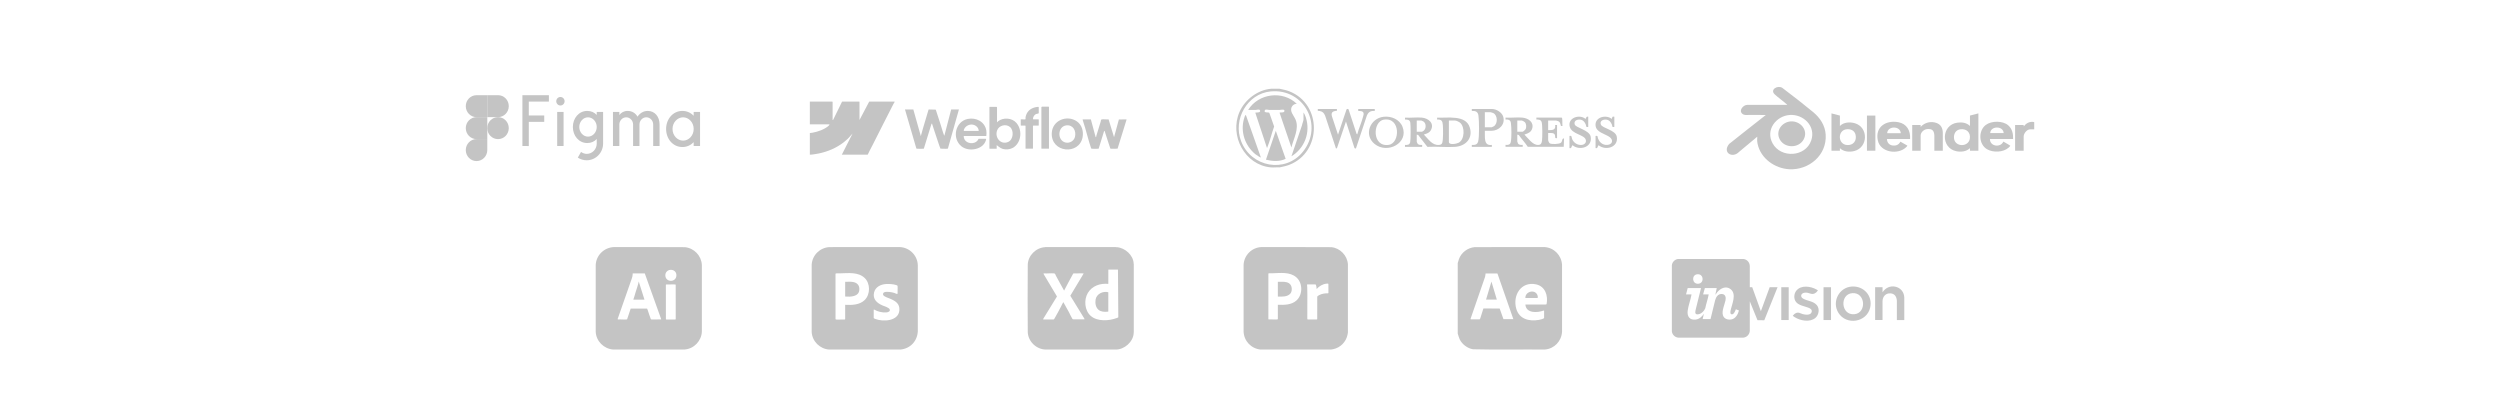 <svg xmlns="http://www.w3.org/2000/svg" width="1366" height="227" viewBox="0 0 1366 227" fill="none"><rect width="1366" height="227" fill="white"></rect><g clip-path="url(#clip0_1120_1030)"><path d="M285.441 52.014V79.782L288.933 79.796V66.58H297.369V63.083H288.933V55.511H299.914V52.014H285.441ZM306.215 57.648C307.481 57.648 308.495 56.598 308.495 55.319C308.495 54.04 307.467 52.991 306.215 52.991C304.963 52.991 303.936 54.04 303.936 55.319C303.936 56.598 304.963 57.648 306.215 57.648ZM304.443 61.145V79.779H307.934V61.145H304.443Z" fill="#C4C4C4"></path><path fill-rule="evenodd" clip-rule="evenodd" d="M320.901 60.604C316.251 60.604 313.012 64.62 313.012 69.382C313.012 74.145 316.251 78.161 320.901 78.161C323.033 78.161 324.778 77.317 326.057 75.956V78.418C326.057 81.508 323.684 84.079 320.582 84.079C319.464 84.079 318.356 83.644 317.477 83.016L315.718 86.12C317.117 87.046 318.783 87.577 320.569 87.577C325.527 87.577 329.535 83.479 329.535 78.418V61.146H326.057V62.806C324.778 61.444 323.033 60.601 320.901 60.601V60.604ZM316.517 69.382C316.517 66.43 318.729 64.102 321.287 64.102C323.845 64.102 326.057 66.43 326.057 69.382C326.057 72.335 323.845 74.663 321.287 74.663C318.729 74.663 316.517 72.335 316.517 69.382Z" fill="#C4C4C4"></path><path d="M342.156 64.102C340.092 64.102 338.413 65.898 338.413 68.007V79.783H334.922V61.146H338.413V62.847C339.441 61.499 340.945 60.601 342.919 60.601C345.369 60.601 347.249 61.839 348.344 63.745C349.556 61.907 351.53 60.601 353.913 60.601C357.898 60.601 360.376 63.882 360.389 67.939V79.779H356.898V67.99C356.898 65.881 355.219 64.085 353.154 64.085C351.09 64.085 349.411 65.881 349.411 67.99V79.779H345.92V67.99C345.906 65.881 344.228 64.098 342.163 64.098L342.156 64.102Z" fill="#C4C4C4"></path><path fill-rule="evenodd" clip-rule="evenodd" d="M379.017 63.258C377.459 61.612 375.324 60.603 372.86 60.603C367.663 60.603 363.957 65.109 363.957 70.472C363.957 75.835 367.65 80.341 372.86 80.341C375.324 80.341 377.456 79.319 379.017 77.687V79.782H382.508V61.145H379.017V63.254V63.258ZM367.465 70.472C367.465 66.92 370.131 64.101 373.25 64.101C376.368 64.101 379.034 66.906 379.034 70.472C379.034 74.039 376.368 76.844 373.25 76.844C370.131 76.83 367.465 74.025 367.465 70.472Z" fill="#C4C4C4"></path><path d="M266.238 70.009C266.238 66.7 268.864 64.005 272.117 64.005C275.37 64.005 277.995 66.686 277.995 70.009C277.995 73.332 275.37 76.013 272.117 76.013C268.864 76.013 266.238 73.318 266.238 70.009Z" fill="#C4C4C4"></path><path d="M254.5 82.001C254.5 78.692 257.125 75.997 260.378 75.997H266.257V82.001C266.257 85.31 263.631 88.006 260.378 88.006C257.125 88.006 254.5 85.321 254.5 82.001Z" fill="#C4C4C4"></path><path d="M266.238 52.014V64.005H272.117C275.356 64.005 277.995 61.324 277.995 58.001C277.995 54.678 275.366 52 272.117 52H266.238V52.014Z" fill="#C4C4C4"></path><path d="M254.5 58.015C254.5 61.324 257.125 64.019 260.378 64.019H266.257V52.014H260.378C257.125 52.014 254.5 54.695 254.5 58.015Z" fill="#C4C4C4"></path><path d="M254.5 70.01C254.5 73.319 257.125 76.014 260.378 76.014H266.257V64.009H260.378C257.125 64.005 254.5 66.701 254.5 70.01Z" fill="#C4C4C4"></path></g><g clip-path="url(#clip1_1120_1030)"><path d="M615.511 65.495L610.649 81.21C610.497 81.308 607.352 81.305 606.991 81.255C606.869 81.24 606.755 81.236 606.671 81.122C605.582 77.997 604.646 74.819 603.595 71.679C603.542 71.516 603.458 71.504 603.302 71.523L600.332 81.164C600.264 81.263 600.161 81.24 600.062 81.255C599.388 81.339 597.211 81.343 596.537 81.255C596.206 81.213 596.187 80.951 596.076 80.635C594.889 77.236 593.986 73.434 592.958 69.974C592.509 68.46 591.969 66.96 591.554 65.43C591.516 65.358 591.649 65.225 591.675 65.225H596.046L598.661 74.949C599.084 74.933 598.966 74.442 599.042 74.207C599.887 71.63 600.607 68.985 601.429 66.416C601.558 66.005 601.478 65.293 602.034 65.221C603.146 65.072 604.577 65.342 605.727 65.221L608.708 74.953L611.357 65.285L615.511 65.228V65.499V65.495Z" fill="#C4C4C4"></path><path d="M454.846 55.5C454.796 55.614 454.937 55.766 454.937 55.816V65.586L455.207 65.525L460.115 55.5H469.487C469.487 55.5 469.624 55.626 469.624 55.633V65.582L474.939 55.5H488.682C489.15 55.5 488.286 56.592 488.24 56.68C484.365 64.166 480.493 71.984 476.686 79.44C475.829 81.122 474.893 82.766 474.128 84.494H459.981L465.791 73.057L464.881 73.993C463.807 75.375 462.391 76.669 461.013 77.742C457.012 80.859 452.249 82.857 447.403 83.858C446.105 84.125 444.75 84.307 443.436 84.49C443.136 84.532 442.801 84.471 442.496 84.494V72.699C442.98 72.581 443.482 72.6 443.973 72.509C446.885 71.972 450.361 70.781 452.634 68.829C452.843 68.646 453.296 68.204 453.22 67.927H442.5V55.5H454.846ZM466.019 72.966C466.065 72.593 465.886 72.593 465.931 72.966H466.019Z" fill="#C4C4C4"></path><path d="M499.045 59.824L503.099 74.23C503.32 74.268 503.202 74.123 503.233 74.005C503.579 72.684 503.96 71.368 504.337 70.066C505.33 66.66 506.347 63.272 507.367 59.877L507.508 59.816L511.3 59.912C512.103 62.507 512.982 65.076 513.82 67.657C514.318 69.198 514.756 70.793 515.263 72.338C515.403 72.764 515.651 73.552 515.837 73.921C515.887 74.016 515.792 74.093 516.024 74.051L519.72 59.824H523.954L517.962 81.073C517.878 81.225 517.756 81.236 517.604 81.255C516.488 81.4 515.026 81.156 513.877 81.233C513.469 80.285 513.142 79.28 512.803 78.298C511.916 75.703 511.079 73.065 510.192 70.462C509.864 69.503 509.564 68.528 509.259 67.565L508.985 67.607C507.637 72.132 506.21 76.65 504.801 81.164C504.736 81.267 504.634 81.244 504.535 81.255C503.808 81.347 501.851 81.328 501.101 81.255C500.949 81.24 500.8 81.263 500.693 81.122L494.484 59.82H499.034L499.045 59.824Z" fill="#C4C4C4"></path><path d="M544.771 66.754C545.045 66.796 545.117 66.442 545.25 66.335C548.163 64.021 552.963 64.337 555.396 67.188C559.873 72.429 557.006 82.142 549.32 81.612C547.264 81.472 546.358 80.65 544.858 79.496C544.767 79.428 544.744 79.321 544.588 79.363V81.255H540.758C540.758 81.255 540.621 81.129 540.621 81.122V58.605C540.621 58.575 540.739 58.468 540.712 58.381H544.542C544.542 58.381 544.767 58.59 544.767 58.605V66.754H544.771ZM551.859 69.395C549.602 67.508 545.821 68.49 544.816 71.257C543.389 75.196 546.887 79.375 550.919 77.532C553.736 76.25 554.098 71.268 551.859 69.391V69.395Z" fill="#C4C4C4"></path><path d="M538.92 74.318H526.574C526.585 74.911 526.688 75.528 526.947 76.061C528.196 78.622 532.364 78.972 534.115 76.814C534.222 76.685 534.629 75.852 534.728 75.852H538.691C538.92 75.852 538.745 76.453 538.706 76.586C537.226 81.819 529.273 83.159 525.318 79.939C519.995 75.608 521.922 66.424 528.732 64.997C533.32 64.038 538.055 66.466 538.908 71.223C539.083 72.198 539.053 73.343 538.916 74.322L538.92 74.318ZM526.707 71.528H534.77C534.713 69.769 533.304 68.468 531.641 68.129C529.81 67.752 527.689 68.731 526.867 70.432C526.772 70.626 526.41 71.444 526.707 71.532V71.528Z" fill="#C4C4C4"></path><path d="M588.44 66.34C591.173 68.235 592.106 71.801 591.543 74.911C589.738 84.901 574.145 83.558 574.686 72.654C575.028 65.746 582.988 62.564 588.44 66.34ZM582.688 68.494C577.765 69.034 577.529 76.92 582.322 77.898C584.519 78.347 586.826 76.993 587.366 74.789C588.162 71.554 586.342 68.09 582.688 68.494Z" fill="#C4C4C4"></path><path d="M560.224 65.225C560.472 65.149 560.319 64.258 560.354 64.003C560.43 63.447 560.757 62.576 561.016 62.054C562.238 59.611 564.781 58.519 567.415 58.37C567.473 58.385 567.568 58.587 567.568 58.602V61.845C567.568 62.058 566.414 62.191 566.136 62.306C565.348 62.625 564.728 63.478 564.515 64.285C564.473 64.448 564.324 65.221 564.549 65.221H567.431C567.431 65.221 567.568 65.347 567.568 65.354V68.414C567.568 68.445 567.45 68.551 567.476 68.639H564.549C564.549 68.639 564.412 68.764 564.412 68.772V81.107C564.412 81.107 564.286 81.24 564.275 81.24H560.354V68.859C560.354 68.829 560.236 68.722 560.262 68.635H557.875C557.875 68.635 557.738 68.509 557.738 68.502V65.217C558.355 65.099 559.699 65.377 560.217 65.217L560.224 65.225Z" fill="#C4C4C4"></path><path d="M573.066 58.29C573.036 58.378 573.157 58.484 573.157 58.515V81.248H569.149C569.149 81.248 569.012 81.122 569.012 81.115V58.606C569.012 58.511 569.233 58.29 569.328 58.29H573.066Z" fill="#C4C4C4"></path></g><g clip-path="url(#clip2_1120_1030)"><path d="M699.192 48.5C700.978 48.891 702.784 49.227 704.499 49.898C722.454 56.938 722.3 83.076 704.499 90.057C702.788 90.728 700.982 91.063 699.192 91.454C697.619 91.347 695.876 91.598 694.323 91.454C680.178 90.141 671.61 74.162 677.257 61.179C680.186 54.45 687.146 49.131 694.497 48.5H699.192ZM694.287 49.954C681.514 51.196 673.55 65.229 678.151 77.169C683.608 91.338 702.243 94.869 711.874 82.948C723.45 68.619 712.518 48.181 694.287 49.954Z" fill="#C4C4C4"></path><path d="M776.983 64.278C780.465 64.602 783.887 67.333 781.84 71.103C781.081 72.501 779.769 72.964 778.37 73.392C778.176 73.451 778.062 73.272 778.117 73.655C780.453 75.944 782.492 79.474 786.207 79.186C787.187 79.11 787.78 78.911 788.08 77.92C788.614 76.159 788.523 70.42 788.377 68.388C788.215 66.131 787.693 65.165 785.239 65.329V64.274C790.799 64.566 800.925 62.565 803.094 69.674C804.924 75.668 800.798 79.841 795.068 80.237C790.215 80.572 784.998 79.961 780.105 80.245L779.888 80.193L774.892 73.747L774.114 73.567V77.513C774.114 77.573 774.473 78.356 774.556 78.471C775.153 79.31 776.149 79.194 777.07 79.178V80.233H767.684V79.178C768.976 79.258 770.146 79.206 770.521 77.745C770.833 76.526 770.829 68.42 770.6 67.034C770.339 65.469 769.063 65.237 767.688 65.329V64.274C770.687 64.478 774.031 63.999 776.987 64.274L776.983 64.278ZM774.114 71.994H776.983C777.034 71.994 777.73 71.567 777.852 71.467C779.37 70.261 779.374 67.393 777.714 66.347C777.58 66.263 776.694 65.856 776.635 65.856H774.114V71.994ZM791.669 65.86V77.521C791.669 79.438 795.882 78.583 797.004 77.992C800.364 76.219 800.522 69.302 797.739 67.018C797.21 66.583 795.704 65.864 795.06 65.864H791.669V65.86Z" fill="#C4C4C4"></path><path d="M831.916 64.279C835.054 64.57 838.362 66.803 837.129 70.413C836.521 72.206 834.948 72.889 833.3 73.392C833.106 73.452 832.991 73.272 833.047 73.656C835.007 75.52 837.398 79.278 840.433 79.195C842.042 79.15 842.382 78.216 842.559 76.762C842.781 74.933 842.832 68.316 842.358 66.719C841.967 65.409 840.682 65.257 839.481 65.325V64.271H853.301C853.424 64.271 853.534 64.562 853.562 64.71C853.764 65.82 853.586 67.641 853.736 68.831C853.519 68.795 852.997 68.907 852.882 68.811C852.768 68.716 852.693 67.002 851.736 66.371C851.503 66.219 850.377 65.848 850.171 65.848H845.911V71.108C848.081 71.108 850.199 71.171 849.733 68.3H850.776V75.489C849.298 75.712 849.903 74.714 849.618 73.763C849.195 72.362 847.029 72.717 845.907 72.681V76.451C845.907 76.922 846.361 78.056 846.824 78.332C847.824 78.931 852.048 78.799 852.95 77.945C853.799 77.142 853.337 75.472 854.598 75.66L854.424 80.221H834.782C833.335 77.953 831.391 75.956 829.826 73.735L829.047 73.556V77.326C829.047 77.389 829.352 78.236 829.419 78.356C829.956 79.286 831.067 79.195 832.003 79.166V80.221H822.617V79.166C823.973 79.274 825.178 79.135 825.494 77.601C825.996 75.157 825.893 69.702 825.558 67.174C825.336 65.505 824.099 65.221 822.617 65.317V64.263C825.617 64.466 828.96 63.987 831.916 64.263V64.279ZM829.051 71.994H831.92C832.225 71.994 833.367 70.984 833.549 70.656C834.161 69.538 834.027 67.673 833.146 66.727C832.928 66.491 831.806 65.86 831.573 65.86H829.051V71.998V71.994Z" fill="#C4C4C4"></path><path d="M730.482 59.547C730.569 61.017 730.517 60.437 729.545 60.617C726.391 61.208 727.853 63.584 728.521 65.817C729.304 68.421 730.292 70.976 731.09 73.576L735.726 59.838C735.9 59.415 736.56 59.439 736.833 59.719L741.243 73.153L741.607 73.4C742.437 70.17 743.974 66.927 744.784 63.716C744.97 62.973 745.282 62.286 744.954 61.524C744.472 60.394 742.255 60.729 742.128 60.605C742.077 60.553 742.164 59.77 742.128 59.551H751.167V60.605C748.894 60.501 747.764 61.116 746.847 63.173L740.959 80.9C740.887 81.316 740.192 81.18 740.069 80.828L735.434 66.392L730.489 81.044H729.948L724.075 63.293C723.411 61.771 722.818 61.005 721.131 60.653C720.099 60.437 719.926 61.06 720.044 59.555H730.474L730.482 59.547Z" fill="#C4C4C4"></path><path d="M811.317 71.472C811.499 74.555 810.412 79.846 815.143 79.187V80.241H804.191V79.187C805.839 79.247 807.159 79.131 807.657 77.338C808.349 74.834 808.223 65.904 807.823 63.165C807.503 60.968 806.25 60.549 804.191 60.605V59.551H815.23C817.557 59.551 820.644 61.368 821.351 63.72C822.644 68.013 819.004 71.472 814.882 71.472H811.317ZM811.317 69.543H815.056C815.131 69.543 816.091 69.087 816.245 68.987C818.447 67.546 818.344 63.173 816.071 61.851C815.826 61.707 814.57 61.3 814.36 61.3H811.317V69.543Z" fill="#C4C4C4"></path><path d="M755.995 63.803C760.153 63.328 764.693 65.161 766.322 69.246C769.871 78.16 758.066 84.354 751.082 78.655C744.957 73.655 748.624 64.642 755.995 63.803ZM756.165 65.372C749.869 66.359 749.652 80.604 758.864 79.138C765.093 78.148 765.33 63.939 756.165 65.372Z" fill="#C4C4C4"></path><path d="M871.811 74.274C873.261 74.006 872.795 74.749 873.194 75.772C873.874 77.505 875.277 78.867 877.158 79.138C880.64 79.645 882.347 76.674 879.059 74.589C876.633 73.052 872.254 72.209 871.827 68.735C871.246 63.991 877.51 62.413 880.676 64.981C881.008 63.991 880.846 63.539 882.071 63.755V69.366C880.644 69.57 881.138 69.114 880.763 68.144C880.197 66.686 879.265 65.524 877.621 65.352C875.977 65.181 873.91 66.063 874.732 68.092C875.554 70.121 882.79 70.991 883.422 74.753C884.398 80.528 877.34 82.501 873.479 79.358C872.76 80.029 873.127 81.223 871.815 80.935V74.274H871.811Z" fill="#C4C4C4"></path><path d="M867.814 63.755V69.366C866.387 69.57 866.881 69.115 866.505 68.144C865.94 66.687 865.008 65.525 863.363 65.353C861.719 65.181 859.811 66 860.419 67.973C861.028 69.945 868.529 70.996 869.165 74.754C870.141 80.528 863.083 82.501 859.222 79.358C858.502 80.029 858.87 81.223 857.558 80.936V74.275C859 73.955 858.601 74.961 859.036 76.028C859.874 78.08 862.047 79.414 864.253 79.186C865.751 79.031 866.988 77.873 866.434 76.283C865.446 73.464 858.862 73.376 857.724 69.287C856.356 64.382 863.087 62.178 866.339 64.978C866.841 64.267 866.652 63.536 867.818 63.755H867.814Z" fill="#C4C4C4"></path><path d="M708.578 56.738C707.535 56.646 706.46 57.309 705.934 58.196C704.389 60.807 706.985 63.124 707.914 65.388C709.977 70.412 706.784 75.719 705.622 80.584L699.196 61.73C699.152 61.379 699.204 61.502 699.449 61.471C700.034 61.395 701.547 61.626 701.776 60.824C702.191 59.374 699.808 60.061 699.113 60.077C697.275 60.117 695.374 60.121 693.536 60.077C692.932 60.061 691.465 59.522 691.11 60.244C690.304 61.89 693.177 61.195 693.548 61.646L696.192 69.13C694.856 72.764 693.959 76.853 692.501 80.412C692.434 80.579 692.481 80.815 692.244 80.759L685.996 61.898L685.984 61.474C686.77 61.518 689.07 61.538 688.466 60.292C688.075 59.482 686.778 60.057 686.079 60.081C684.719 60.125 683.348 60.037 681.988 60.073C687.592 50.991 700.923 49.282 708.578 56.738Z" fill="#C4C4C4"></path><path d="M691.715 87.249L697.102 71.471L702.48 86.79C699.188 88.395 695.209 88.124 691.715 87.249Z" fill="#C4C4C4"></path><path d="M680.761 62.877L688.934 86.019C688.749 86.215 686.251 84.522 685.943 84.27C680.335 79.658 677.687 72.17 679.679 65.026C679.765 64.718 680.327 62.55 680.765 62.881L680.761 62.877Z" fill="#C4C4C4"></path><path d="M712.229 61.476C712.794 62.186 713.209 63.285 713.494 64.147C716.181 72.354 712.838 81 705.629 85.413L711.411 68.452C711.529 67.542 712.229 66.104 712.229 65.246V61.476Z" fill="#C4C4C4"></path></g><g clip-path="url(#clip3_1120_1030)"><path d="M976.522 57.309L976.408 57.112C974.293 55.167 971.718 53.471 969.651 51.506C967.013 49.002 971.215 46.416 973.798 47.967C974.151 48.18 974.588 48.579 974.938 48.84C980.173 52.811 985.653 57.059 990.715 61.251C994.461 64.352 997.252 68.504 997.555 73.594C998.231 84.945 988.306 92.991 977.728 92.475C969.879 92.093 961.974 86.653 960.327 78.494C960.064 77.202 960.052 75.998 960.17 74.681L950.237 82.98C946.566 86.773 940.965 83.371 944.782 78.663C951.409 73.312 958.173 68.129 964.844 62.83C961.856 62.781 958.861 62.773 955.874 62.794C954.518 62.802 952.895 63.124 951.814 62C950.013 60.136 952.667 57.313 954.64 57.313H976.53L976.522 57.309ZM977.952 62.818C970.453 63.325 964.521 70.996 968.539 78.317C973.094 86.624 986.541 85.823 989.65 76.759C992.331 68.947 985.381 62.314 977.952 62.818Z" fill="#C4C4C4"></path><path d="M1080.99 61.952V82.348H1076.39V80.943C1074.42 82.864 1071.46 83.153 1068.88 82.61C1060.35 80.81 1060.67 68.258 1069.49 67.026C1071.93 66.684 1074.57 67.006 1076.39 68.846V63.148L1080.99 61.952ZM1071.28 70.622C1068.74 70.896 1067.45 72.982 1067.66 75.49C1068.08 80.419 1075.56 80.552 1076.31 75.764C1076.84 72.386 1074.5 70.272 1071.29 70.622H1071.28Z" fill="#C4C4C4"></path><path d="M1005.32 63.148V68.846C1007.35 66.728 1010.85 66.547 1013.5 67.336C1021.03 69.575 1020.78 80.596 1013.16 82.529C1010.54 83.194 1007.33 82.952 1005.32 80.947V82.352H1000.72V61.956L1005.32 63.152L1005.32 63.148ZM1009.02 70.622C1003.97 71.125 1004.04 78.893 1009.27 79.251C1012.66 79.485 1014.7 76.855 1013.85 73.513C1013.27 71.242 1011.14 70.412 1009.02 70.622Z" fill="#C4C4C4"></path><path d="M1099.95 75.949H1087.31C1087.2 80.061 1093.15 80.838 1094.63 77.355C1095 77.624 1098.47 79.46 1098.42 79.682C1098.39 79.811 1097.64 80.564 1097.48 80.701C1094.53 83.29 1089.05 83.475 1085.73 81.546C1081.12 78.861 1080.82 71.439 1085.05 68.258C1088.16 65.922 1094.34 65.886 1097.31 68.495C1099.46 70.376 1100.07 73.154 1099.96 75.953L1099.95 75.949ZM1094.8 72.712C1094.62 68.665 1087.65 68.681 1087.44 72.712H1094.8Z" fill="#C4C4C4"></path><path d="M1043.67 75.949H1031.02C1031.1 78.438 1032.91 79.714 1035.25 79.537C1036.4 79.452 1037.39 78.925 1038.05 77.966C1038.15 77.809 1038.29 77.411 1038.41 77.419L1042.15 79.537C1042.26 79.698 1041.64 80.318 1041.5 80.451C1037.19 84.659 1027.46 83.467 1026.04 76.722C1024.45 69.2 1030.65 65.544 1037.22 66.756C1041.84 67.609 1043.96 71.314 1043.66 75.949H1043.67ZM1038.58 72.784C1038.38 68.656 1031.36 68.656 1031.16 72.784H1038.58Z" fill="#C4C4C4"></path><path d="M1061.54 82.348H1056.93V73.944C1056.76 71.222 1055.66 70.288 1052.98 70.534C1051.29 70.687 1049.44 72.257 1049.44 74.085V82.348H1044.84V68.283H1049.44V69.338C1051.68 66.893 1055.06 66.064 1058.16 67.207C1060.44 68.053 1061.4 69.837 1061.54 72.257V82.348H1061.54Z" fill="#C4C4C4"></path><path d="M1111.5 70.674H1109.27C1107.54 70.674 1105.73 72.872 1105.73 74.576V82.243C1105.73 82.243 1105.63 82.348 1105.63 82.348H1101.16C1101.16 82.348 1101.05 82.251 1101.05 82.243V68.282H1105.73L1105.76 69.055C1107.01 67.46 1108.65 66.445 1110.71 66.594C1110.86 66.607 1111.5 66.679 1111.5 66.768V70.67L1111.5 70.674Z" fill="#C4C4C4"></path><path d="M1024.7 63.148H1020.1V82.347H1024.7V63.148Z" fill="#C4C4C4"></path><path d="M978.431 66.333C983.69 65.942 988.348 71.213 985.443 76.32C982.735 81.079 975.255 81.075 972.551 76.32C969.897 71.66 973.592 66.691 978.435 66.333H978.431Z" fill="#C4C4C4"></path></g><rect x="1126" y="43" width="160" height="61" fill="url(#paint0_linear_1120_1030)"></rect><rect x="79" y="42" width="160" height="61" fill="url(#paint1_linear_1120_1030)"></rect><g clip-path="url(#clip4_1120_1030)"><path d="M374.163 190.953C374.045 190.961 373.753 190.902 373.584 190.961L373.552 191C360.744 191 347.932 191 335.125 191C329.961 190.609 325.792 186.516 325.5 181.351V144.703C325.792 139.433 330.06 135.262 335.377 135.004C348.327 135.039 361.285 134.941 374.23 135.055C379.291 135.551 383.244 139.727 383.496 144.75V181.211C383.311 186.195 379.208 190.586 374.159 190.953H374.163ZM366.184 147.456C364.815 147.597 363.667 148.715 363.553 150.083C363.221 154.133 368.862 154.622 369.529 151.053C369.935 148.883 368.396 147.229 366.184 147.456ZM344.603 168.618H353.573C353.636 168.641 353.841 169.255 353.889 169.384C354.453 170.917 354.891 172.641 355.518 174.127C355.593 174.306 355.66 174.529 355.888 174.553L361.198 174.529L361.273 174.412L352.299 149.368L345.779 149.383C345.621 149.461 345.7 149.868 345.684 150.036C345.625 150.677 345.526 151.303 345.309 151.909L337.479 174.299C337.479 174.439 337.602 174.553 337.74 174.557C339.231 174.451 340.895 174.69 342.367 174.557C342.477 174.545 342.564 174.545 342.647 174.463L344.607 168.626L344.603 168.618ZM364.058 155.443C363.935 155.478 363.829 155.549 363.833 155.689L363.845 174.377C363.912 174.502 364.042 174.592 364.188 174.6L368.988 174.588C369.154 174.549 369.217 174.408 369.213 174.248L369.201 155.607C369.158 155.47 368.937 155.443 368.811 155.431C367.308 155.294 365.584 155.529 364.058 155.443Z" fill="#C4C4C4"></path><path d="M374.162 190.953V191H373.551L373.582 190.961C373.752 190.902 374.044 190.961 374.162 190.953Z" fill="#C4C4C4"></path><path d="M346.059 163.751C346.189 163.129 346.449 162.527 346.638 161.917C346.863 161.198 347.049 160.463 347.274 159.743C347.885 157.773 348.599 155.826 349.009 153.797L352.145 163.751H346.063H346.059Z" fill="#C4C4C4"></path></g><g clip-path="url(#clip5_1120_1030)"><path d="M453.128 135.016L491.777 135C497.152 135.309 501.366 139.689 501.496 145.009V180.941C501.267 186.362 497.377 190.546 491.887 191.004H453.113C447.983 190.679 443.792 186.514 443.5 181.426V144.625C443.796 139.482 447.927 135.337 453.128 135.016ZM461.801 174.353V166.556C465.47 166.74 469.672 166.654 472.457 163.949C475.604 160.884 475.636 154.884 472.421 151.854C468.93 148.567 463.646 149.228 459.218 149.349C458.855 149.361 456.73 149.302 456.6 149.455C456.533 149.533 456.521 149.752 456.517 149.858L456.533 174.287C456.58 174.549 456.679 174.576 456.924 174.6C458.361 174.729 459.988 174.498 461.446 174.6C461.584 174.611 461.77 174.486 461.797 174.357L461.801 174.353ZM484.115 155.193C481.177 155.373 478.262 156.825 477.575 159.878C476.765 163.487 479.174 165.57 482.184 166.893C483.159 167.323 485.687 168.024 486.109 168.995C486.627 170.184 485.169 170.646 484.261 170.713C482.05 170.873 479.557 170.274 477.658 169.159C477.52 169.112 477.441 169.182 477.397 169.308V173.739C477.476 174.001 478.021 174.181 478.27 174.275C482.591 175.962 491.015 175.492 491.425 169.499C491.67 165.898 489.257 164.435 486.303 163.186C485.335 162.779 483.08 162.133 482.591 161.201C482.334 160.712 482.523 160.086 482.985 159.792C484.119 159.072 487.429 159.648 488.688 160.07C489.008 160.18 489.909 160.653 490.138 160.622C490.288 160.603 490.454 160.493 490.446 160.329C490.351 159.076 490.56 157.671 490.446 156.438C490.398 155.933 490.102 155.902 489.668 155.753C488.128 155.221 485.742 155.091 484.115 155.189V155.193Z" fill="#C4C4C4"></path><path d="M461.801 162.028V153.988C463.381 154.004 464.941 153.78 466.497 154.164C468.7 154.708 469.727 156.239 469.53 158.485C469.202 162.172 464.629 162.255 461.805 162.028H461.801Z" fill="#C4C4C4"></path></g><g clip-path="url(#clip6_1120_1030)"><path d="M609.559 135C609.729 135.114 610.011 135.039 610.22 135.055C614.738 135.392 619.196 139.395 619.442 143.967C619.45 144.088 619.398 144.273 619.497 144.351V181.645C619.394 181.739 619.45 181.943 619.442 182.084C619.18 186.805 614.302 191.094 609.555 190.996H571.51C566.268 190.957 561.711 186.57 561.568 181.371C561.477 169.15 561.477 156.901 561.568 144.68C561.703 139.638 565.967 135.357 571.035 135.051L571.122 135H609.559ZM605.584 155.125C601.189 154.666 596.723 156.184 594.407 160.05C592.142 163.833 592.59 169.679 596.03 172.651C599.653 175.78 606.012 175.364 610.236 173.757C610.438 173.678 610.953 173.517 611.044 173.353L610.858 147.303H605.667C605.667 147.303 605.584 147.378 605.584 147.386V155.125ZM592.55 174.482L592.506 174.113L584.817 161.598L592.083 149.491C591.988 149.393 591.877 149.389 591.75 149.381C590.147 149.244 588.345 149.491 586.718 149.381C586.595 149.377 586.476 149.409 586.389 149.491C584.722 152.585 583.012 155.654 581.42 158.787C580.003 156.062 578.372 153.455 576.982 150.714C576.748 150.256 576.582 149.432 576.012 149.381C574.226 149.217 572.187 149.511 570.374 149.381C570.164 149.37 570.14 149.542 570.215 149.711L577.528 161.99L570.077 174.129C570.002 174.204 569.911 174.541 570.049 174.541H575.739C575.917 174.541 576.182 174.019 576.273 173.866C577.501 171.816 578.637 169.55 579.773 167.432C580.126 166.778 580.502 165.848 580.894 165.26C580.933 165.201 580.953 165.119 581.04 165.135C582.018 166.974 583.091 168.765 584.081 170.604C584.675 171.71 585.217 173.039 585.867 174.086C585.966 174.243 586.136 174.486 586.346 174.486H592.558L592.55 174.482Z" fill="#C4C4C4"></path><path d="M605.575 159.67V170.212C605.401 170.232 605.234 170.31 605.056 170.326C603.476 170.471 601.584 170.373 600.309 169.342C598.666 168.017 598.306 165.621 598.642 163.645C599.173 160.544 602.653 158.929 605.579 159.67H605.575Z" fill="#C4C4C4"></path></g><g clip-path="url(#clip7_1120_1030)"><path d="M736.5 144.387V181.669C736.398 182.064 736.378 182.475 736.296 182.875C735.48 186.837 732.387 189.996 728.436 190.794C728.024 190.877 727.6 190.905 727.192 191H688.812C683.691 190.506 679.735 186.421 679.5 181.214V144.699C679.767 139.456 683.923 135.281 689.122 135.008C701.9 135.04 714.681 134.945 727.455 135.055C732.215 135.506 736.151 139.583 736.504 144.387H736.5ZM698.215 166.545C701.68 166.64 705.577 166.656 708.332 164.224C711.899 161.076 711.914 154.683 708.332 151.54C704.749 148.396 699.475 149.215 695.201 149.317C694.632 149.329 693.937 149.254 693.396 149.317C693.204 149.337 693.011 149.392 693.039 149.626V174.322C693.066 174.441 693.18 174.54 693.302 174.54C694.765 174.425 696.429 174.682 697.866 174.54C697.999 174.528 698.219 174.409 698.219 174.275V166.545H698.215ZM718.711 155.395H714.293C714.293 155.395 714.21 155.47 714.198 155.49C714.104 155.687 714.261 156.565 714.269 156.85C714.461 162.595 714.222 168.375 714.312 174.128C714.312 174.295 714.367 174.461 714.504 174.556H719.543C719.708 174.504 719.72 174.33 719.732 174.176L719.739 162.029C720.87 160.843 723.004 160.369 724.598 160.27C724.865 160.254 725.606 160.341 725.767 160.203C725.814 160.163 725.85 160.116 725.857 160.052L725.834 155.149C725.736 155.015 725.622 154.96 725.453 154.952C725.284 154.944 724.916 154.987 724.743 155.003C722.694 155.217 720.748 156.371 719.422 157.921C719.3 157.439 719.323 155.517 718.711 155.387V155.395Z" fill="#C4C4C4"></path><path d="M698.215 162.049V153.963C699.031 153.963 699.847 153.963 700.664 153.963C702.237 153.975 703.984 154.125 705.055 155.469C706.052 156.727 706.103 159.127 705.078 160.372C703.532 162.258 700.412 162.12 698.215 162.045V162.049Z" fill="#C4C4C4"></path></g><g clip-path="url(#clip8_1120_1030)"><path d="M796.5 182.226V143.755C796.801 143.05 796.902 142.29 797.164 141.566C798.5 137.905 801.973 135.378 805.809 135.02L843.984 135C849.113 135.346 853.137 139.448 853.496 144.597L853.504 181.281C853.187 186.473 849.254 190.571 844.097 190.984C831.014 190.878 817.896 191.173 804.829 190.835C801.789 190.339 798.828 188.099 797.52 185.3C797.059 184.308 796.867 183.249 796.5 182.23V182.226ZM826.889 174.376L818.255 149.592L818.095 149.419L811.739 149.411L811.474 151.163L803.508 174.215C803.485 174.309 803.625 174.487 803.672 174.487H808.458C808.524 174.487 808.763 174.148 808.794 174.038L810.505 168.609L810.681 168.535L819.427 168.594L821.482 174.376H826.881H826.889ZM833.46 166.413H844.425C844.527 166.413 844.867 166.236 845.042 166.252C845.976 161.65 844.382 156.485 839.343 155.383C831.123 153.588 826.361 161.406 828.506 168.767C830.155 174.424 835.596 175.695 840.831 174.794C841.316 174.711 843.702 174.231 843.702 173.648V169.834C843.702 169.806 843.531 169.621 843.445 169.68C840.054 170.94 833.87 171.33 833.46 166.409V166.413Z" fill="#C4C4C4"></path><path d="M817.871 163.72H811.973L814.922 153.848L817.871 163.72Z" fill="#C4C4C4"></path><path d="M833.46 162.823C833.315 159.315 838.468 157.906 839.96 161.039C840.132 161.402 840.562 162.823 839.972 162.823H833.46Z" fill="#C4C4C4"></path></g><g clip-path="url(#clip9_1120_1030)"><path d="M952.642 141.5C954.673 141.81 955.984 143.322 956.094 145.39V156.936H957.413L962.142 170.05L966.953 156.936H971.256L964.008 174.986L960.287 174.95L956.094 164.629V180.562C956.083 182.615 954.531 184.341 952.496 184.496H917.098C915.256 184.377 913.724 182.925 913.504 181.075V144.96C913.626 143.23 915.209 141.659 916.909 141.5H952.642ZM927.417 149.853C924.134 150.183 924.484 155.238 927.874 155.043C931.342 154.844 930.988 149.495 927.417 149.853ZM938.031 157.41H931.535L930.579 160.85H933.602C933.61 160.926 933.594 160.993 933.583 161.069C933.169 163.487 932.217 165.997 931.76 168.427C931.138 169.911 929.925 171.231 928.339 171.641C926.555 172.098 926.024 171.311 926.425 169.581L929.429 157.414H922.146L921.252 160.854H924.232C924.24 160.93 924.224 160.997 924.213 161.073C923.728 163.901 922.516 166.916 922.15 169.74C921.744 172.878 923.224 175.026 926.547 174.608C928.512 174.362 929.949 173.025 931.004 171.43L930.323 174.354H934.626L937.142 164.104C937.63 162.29 938.72 160.524 940.823 160.635C942.74 160.739 943.165 162.437 942.823 164.076C942.319 166.494 940.646 169.935 941.425 172.321C942.055 174.25 944.126 174.867 945.961 174.556C948.315 174.159 949.606 171.776 950.165 169.652C949.63 169.386 949.035 169.179 948.465 168.98C948.217 169.744 947.492 171.534 946.634 171.713C945.311 171.987 945.405 170.631 945.579 169.748C946.252 166.323 949.114 160.683 945.559 157.959C943.059 156.041 940.106 157.517 938.323 159.633C937.929 160.098 937.606 160.616 937.256 161.117L938.024 157.418L938.031 157.41Z" fill="#C4C4C4"></path><path d="M1011.83 156.563C1018.26 156.137 1023.32 161.538 1021.87 168.03C1020.04 176.195 1008.81 177.937 1004.49 170.905C1000.79 164.871 1004.86 157.024 1011.83 156.563ZM1012.13 160.174C1005.07 160.695 1005.82 172.397 1013.26 171.685C1020.06 171.033 1019.37 159.641 1012.13 160.174Z" fill="#C4C4C4"></path><path d="M1040.5 174.867H1036.45V164.438C1036.34 162.234 1035.35 160.449 1032.98 160.29C1030.36 160.115 1028.7 161.976 1028.61 164.522V174.863H1024.57V156.933H1028.62V159.685L1029.26 158.846C1033 154.427 1040.33 156.575 1040.5 162.584V174.859V174.867Z" fill="#C4C4C4"></path><path d="M993.266 158.619C993.309 158.695 993.128 158.922 993.073 158.997C992.254 160.178 990.947 160.886 989.502 160.505C988.195 160.159 987.297 159.693 985.848 159.96C984.065 160.29 983.459 162.1 985.163 163.122C987.47 164.506 990.726 164.442 992.671 166.678C994.411 168.674 993.856 172.119 991.88 173.749C988.833 176.267 983.612 175.225 980.533 173.252C980.352 173.137 979.734 172.743 979.632 172.612C979.557 172.512 979.659 172.445 979.722 172.353C980.049 171.868 980.707 171.323 981.238 171.089C982.781 170.412 983.577 171.204 984.97 171.61C986.364 172.015 989.242 172.369 989.848 170.619C990.36 169.152 989.092 168.499 987.962 168.07C985.809 167.25 982.974 166.924 981.403 165.063C979.943 163.333 980.159 160.401 981.596 158.719C984.218 155.644 989.277 156.392 992.443 158.13C992.549 158.19 993.238 158.576 993.262 158.615L993.266 158.619Z" fill="#C4C4C4"></path><path d="M1000.47 156.937H996.379V174.867H1000.47V156.937Z" fill="#C4C4C4"></path><path d="M977.344 156.937H973.297V174.867H977.344V156.937Z" fill="#C4C4C4"></path></g><defs><linearGradient id="paint0_linear_1120_1030" x1="1308.8" y1="73.5" x2="1126" y2="73.5" gradientUnits="userSpaceOnUse"><stop stop-color="white"></stop><stop offset="1" stop-color="white" stop-opacity="0"></stop></linearGradient><linearGradient id="paint1_linear_1120_1030" x1="261.796" y1="72.5" x2="79" y2="72.5" gradientUnits="userSpaceOnUse"><stop stop-color="white" stop-opacity="0"></stop><stop offset="1" stop-color="white"></stop></linearGradient><clipPath id="clip0_1120_1030"><rect width="128" height="36" fill="white" transform="translate(254.5 52)"></rect></clipPath><clipPath id="clip1_1120_1030"><rect width="173" height="29" fill="white" transform="translate(442.5 55.5)"></rect></clipPath><clipPath id="clip2_1120_1030"><rect width="208" height="43" fill="white" transform="translate(675.5 48.5)"></rect></clipPath><clipPath id="clip3_1120_1030"><rect width="168" height="45" fill="white" transform="translate(943.5 47.5)"></rect></clipPath><clipPath id="clip4_1120_1030"><rect width="58" height="56" fill="white" transform="translate(325.5 135)"></rect></clipPath><clipPath id="clip5_1120_1030"><rect width="58" height="56" fill="white" transform="translate(443.5 135)"></rect></clipPath><clipPath id="clip6_1120_1030"><rect width="58" height="56" fill="white" transform="translate(561.5 135)"></rect></clipPath><clipPath id="clip7_1120_1030"><rect width="57" height="56" fill="white" transform="translate(679.5 135)"></rect></clipPath><clipPath id="clip8_1120_1030"><rect width="57" height="56" fill="white" transform="translate(796.5 135)"></rect></clipPath><clipPath id="clip9_1120_1030"><rect width="127" height="43" fill="white" transform="translate(913.5 141.5)"></rect></clipPath></defs></svg>